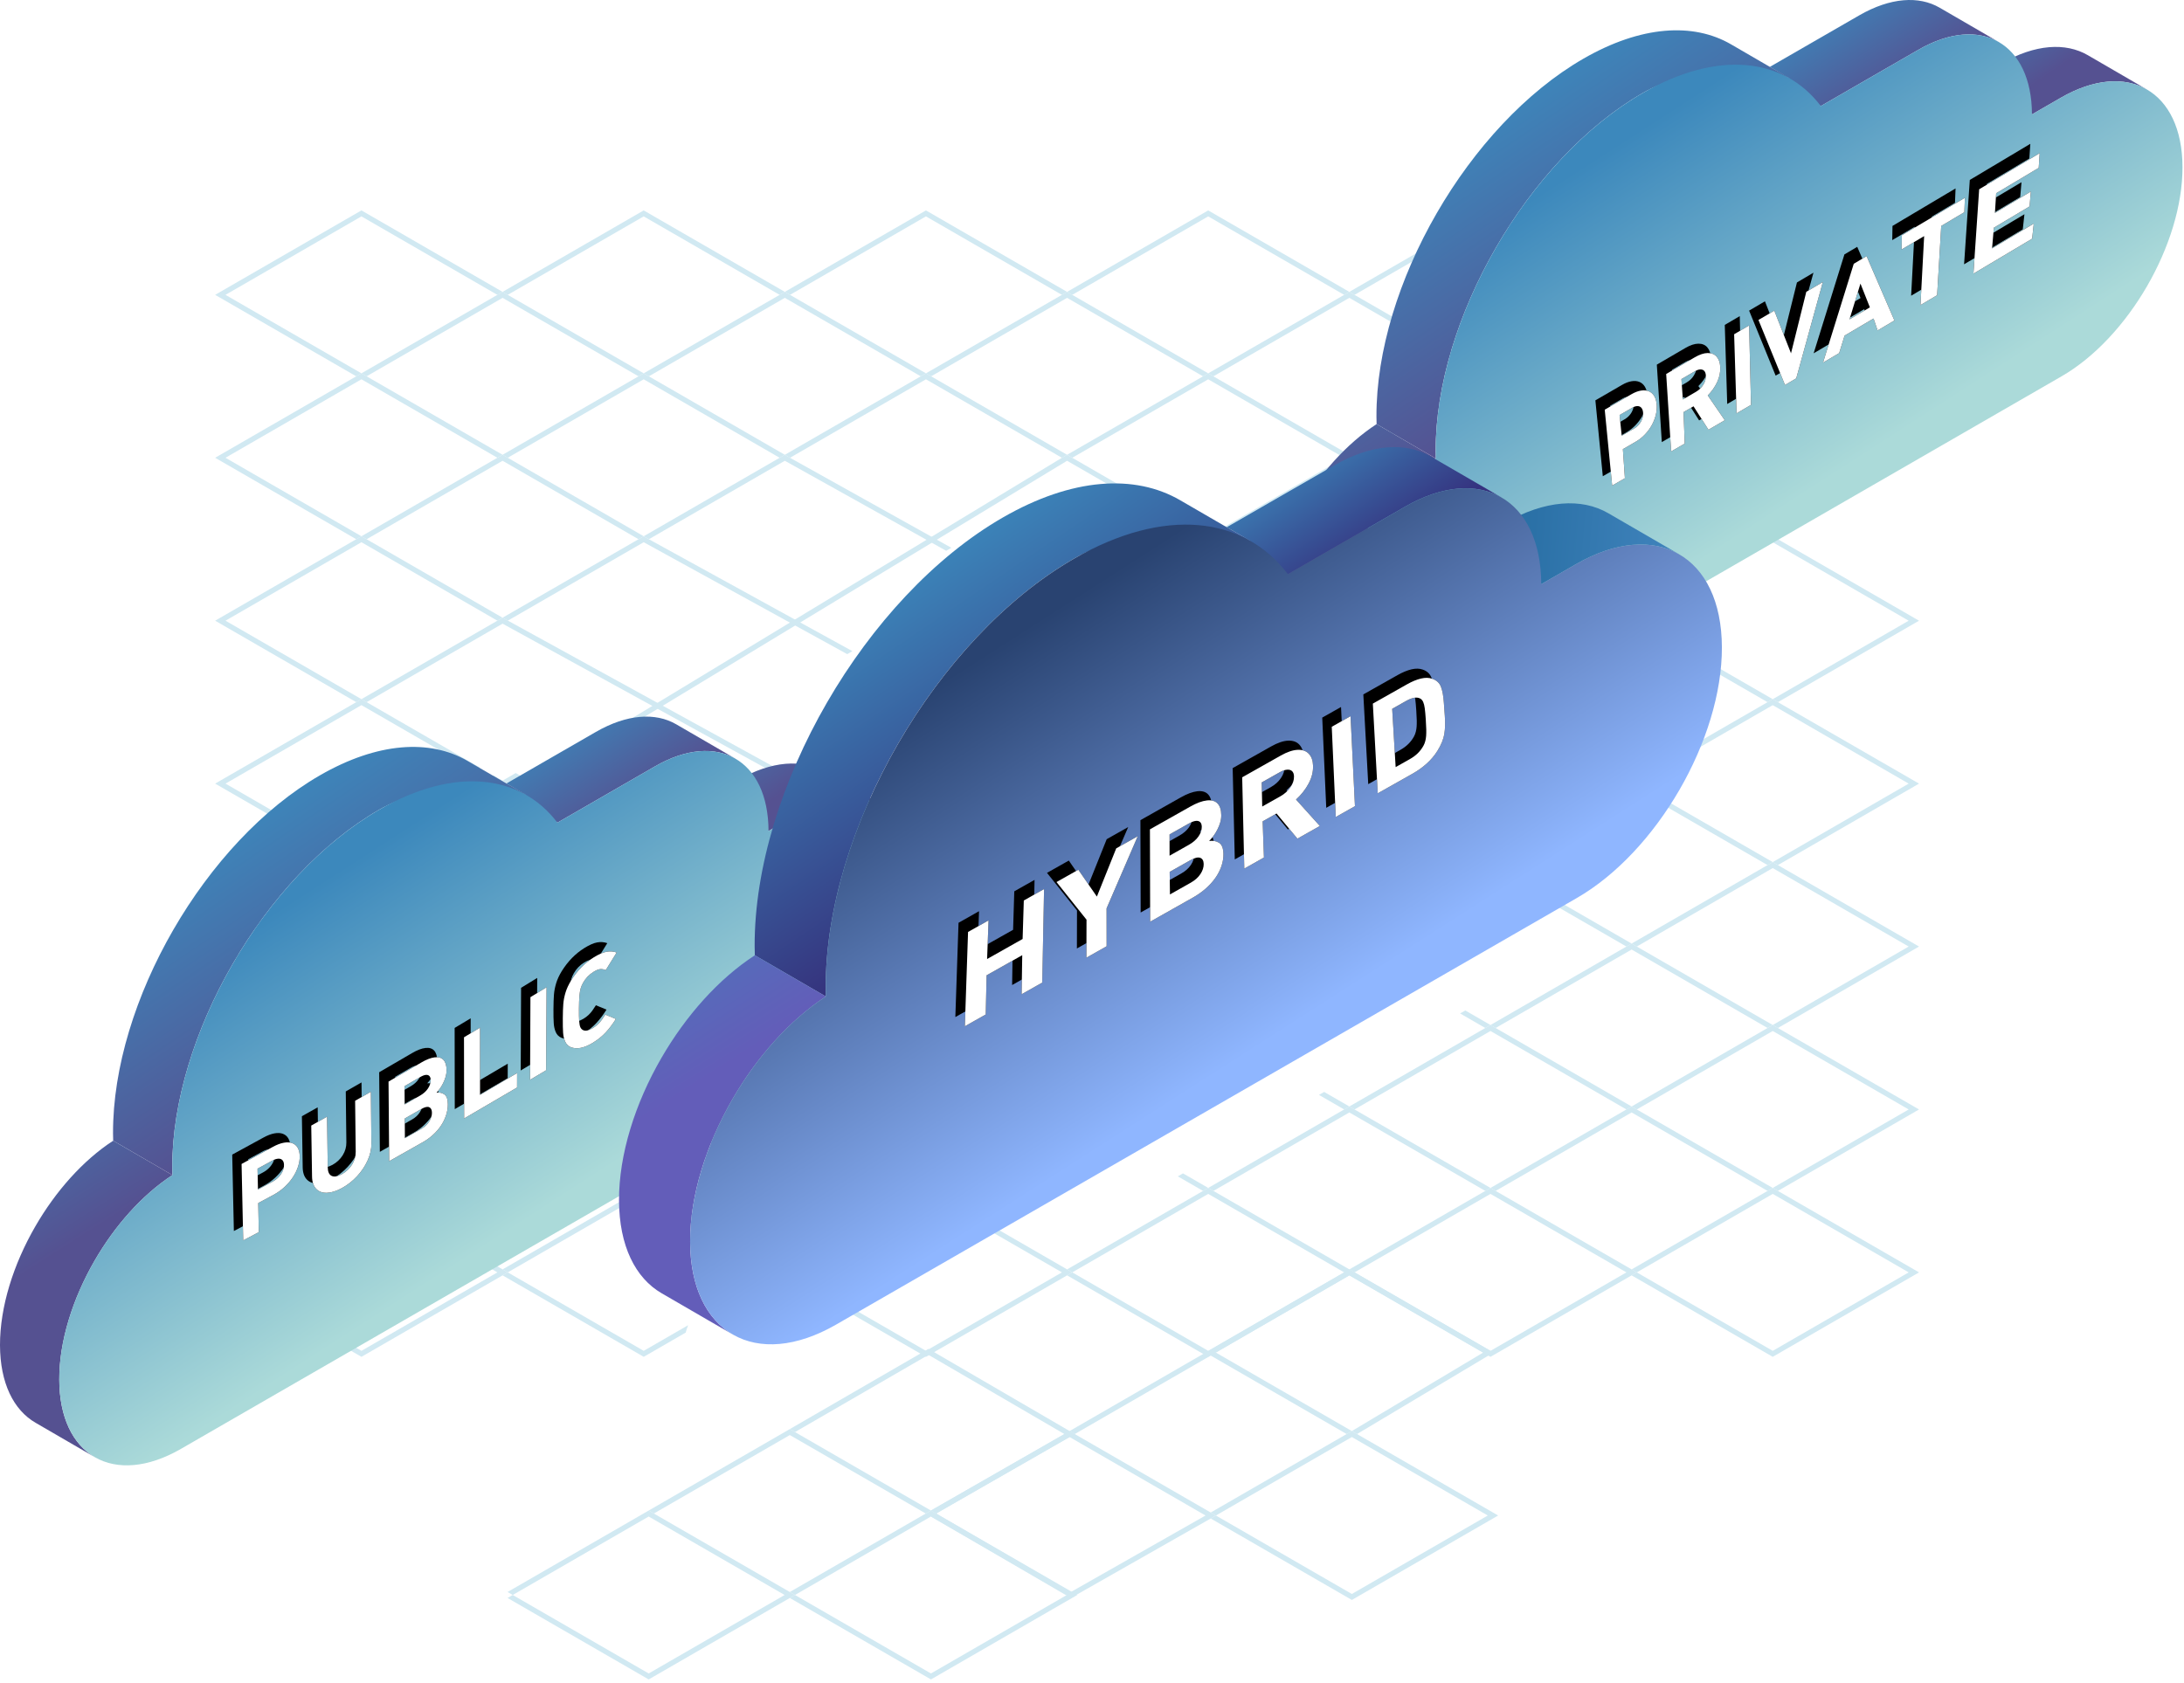 <?xml version="1.0" encoding="UTF-8"?>
<svg width="467px" height="360px" viewBox="0 0 467 360" version="1.1" xmlns="http://www.w3.org/2000/svg" xmlns:xlink="http://www.w3.org/1999/xlink">
    <!-- Generator: Sketch 53.2 (72643) - https://sketchapp.com -->
    <title>Group 30</title>
    <desc>Created with Sketch.</desc>
    <defs>
        <linearGradient x1="42.424%" y1="46.313%" x2="-40.813%" y2="-4.266%" id="linearGradient-1">
            <stop stop-color="#555191" offset="0%"></stop>
            <stop stop-color="#3C88BC" offset="100%"></stop>
        </linearGradient>
        <linearGradient x1="71.622%" y1="65.883%" x2="10.498%" y2="23.026%" id="linearGradient-2">
            <stop stop-color="#555191" offset="0%"></stop>
            <stop stop-color="#3C88BC" offset="100%"></stop>
        </linearGradient>
        <linearGradient x1="62.745%" y1="70.155%" x2="28.77%" y2="17.028%" id="linearGradient-3">
            <stop stop-color="#555191" offset="0%"></stop>
            <stop stop-color="#3C88BC" offset="100%"></stop>
        </linearGradient>
        <linearGradient x1="45.845%" y1="31.218%" x2="20.88%" y2="-40.674%" id="linearGradient-4">
            <stop stop-color="#555191" offset="0%"></stop>
            <stop stop-color="#3C88BC" offset="100%"></stop>
        </linearGradient>
        <linearGradient x1="27.683%" y1="21.777%" x2="57.48%" y2="62.488%" id="linearGradient-5">
            <stop stop-color="#3C88BC" offset="0%"></stop>
            <stop stop-color="#ABDAD9" offset="100%"></stop>
        </linearGradient>
        <path d="M64.086,94.024 C64.098,94.727 63.981,95.461 63.736,96.227 C63.491,96.992 63.127,97.746 62.644,98.488 C62.162,99.229 61.567,99.93 60.858,100.59 C60.149,101.249 59.365,101.811 58.503,102.275 L55.217,104.039 L55.339,110.268 L52.007,112.02 L51.656,95.682 L58.308,92.047 C59.173,91.571 59.962,91.267 60.675,91.138 C61.388,91.008 61.999,91.04 62.507,91.236 C63.015,91.432 63.403,91.768 63.669,92.244 C63.935,92.72 64.074,93.314 64.086,94.024 Z M60.726,95.869 C60.718,95.433 60.607,95.099 60.393,94.868 C60.178,94.636 59.881,94.531 59.5,94.55 C59.12,94.57 58.686,94.713 58.199,94.979 L55.068,96.685 L55.16,101.155 L58.285,99.467 C58.771,99.204 59.2,98.878 59.573,98.489 C59.946,98.099 60.234,97.678 60.436,97.225 C60.638,96.773 60.734,96.321 60.726,95.869 Z M79.414,91.325 C79.425,92.501 79.155,93.702 78.603,94.928 C78.052,96.153 77.297,97.282 76.337,98.312 C75.378,99.34 74.309,100.179 73.13,100.827 C71.952,101.473 70.879,101.812 69.911,101.845 C68.943,101.879 68.174,101.596 67.604,100.999 C67.034,100.404 66.74,99.529 66.723,98.373 L66.554,87.47 L69.93,85.574 L70.082,96.409 C70.095,97.363 70.373,97.97 70.914,98.231 C71.456,98.492 72.183,98.372 73.096,97.869 C74.016,97.36 74.743,96.678 75.277,95.824 C75.811,94.969 76.072,94.057 76.062,93.088 L75.936,82.168 L79.302,80.241 L79.414,91.325 Z M95.761,82.932 C95.763,83.711 95.633,84.496 95.372,85.285 C95.112,86.074 94.748,86.815 94.28,87.507 C93.813,88.198 93.255,88.842 92.605,89.437 C91.956,90.032 91.239,90.552 90.454,90.999 L83.219,95.087 L83.079,78.064 L90.078,73.987 C91.187,73.336 92.152,72.964 92.972,72.871 C93.793,72.779 94.416,72.968 94.843,73.438 C95.269,73.909 95.483,74.636 95.487,75.619 C95.489,76.075 95.426,76.531 95.3,76.988 C95.174,77.445 94.999,77.898 94.777,78.348 C94.555,78.798 94.321,79.195 94.075,79.54 C93.829,79.885 93.586,80.182 93.348,80.431 C94.002,80.343 94.567,80.473 95.043,80.822 C95.519,81.173 95.758,81.876 95.761,82.932 Z M92.091,77.76 C92.089,77.361 91.997,77.065 91.816,76.872 C91.635,76.68 91.381,76.6 91.054,76.631 C90.726,76.661 90.315,76.821 89.821,77.109 L86.502,79.038 L86.531,82.957 L89.844,81.045 C90.56,80.631 91.114,80.13 91.506,79.545 C91.899,78.959 92.093,78.363 92.091,77.76 Z M92.361,84.731 C92.358,84.106 92.163,83.71 91.776,83.541 C91.389,83.373 90.826,83.503 90.087,83.929 L86.551,85.959 L86.578,90.178 L90.108,88.166 C90.838,87.749 91.396,87.228 91.783,86.605 C92.171,85.981 92.363,85.356 92.361,84.731 Z M110.559,79.335 L99.241,85.956 L99.215,68.585 L102.642,66.535 L102.646,80.91 L110.571,76.236 L110.559,79.335 Z M116.771,75.642 L113.344,77.684 L113.42,60.009 L116.872,57.893 L116.771,75.642 Z M131.688,64.669 C131,65.77 130.273,66.733 129.505,67.559 C128.738,68.383 127.818,69.122 126.746,69.775 C124.876,70.91 123.3,71.21 122.016,70.681 C121.473,70.436 121.082,70.04 120.842,69.494 C120.602,68.95 120.457,68.32 120.406,67.605 C120.355,66.891 120.334,65.881 120.344,64.576 C120.353,63.273 120.388,62.233 120.45,61.455 C120.511,60.678 120.668,59.872 120.919,59.035 C121.17,58.199 121.573,57.328 122.128,56.422 C123.441,54.327 125.04,52.692 126.924,51.516 C128.005,50.84 128.926,50.433 129.687,50.296 C130.448,50.158 131.171,50.211 131.855,50.456 L129.526,54.219 C129.108,54.041 128.71,53.97 128.33,54.008 C127.95,54.046 127.473,54.244 126.896,54.603 C125.972,55.178 125.239,55.94 124.699,56.89 C124.462,57.312 124.283,57.724 124.163,58.126 C124.043,58.529 123.954,59.074 123.896,59.763 C123.838,60.452 123.805,61.352 123.795,62.464 C123.786,63.578 123.802,64.449 123.845,65.076 C123.887,65.704 123.968,66.149 124.086,66.413 C124.203,66.677 124.378,66.877 124.609,67.015 C125.128,67.314 125.851,67.181 126.779,66.615 C127.183,66.368 127.535,66.103 127.834,65.821 C128.134,65.538 128.407,65.23 128.651,64.894 C128.896,64.559 129.153,64.173 129.423,63.735 L131.688,64.669 Z" id="path-6"></path>
        <filter x="-3.7%" y="-4.9%" width="105.0%" height="106.5%" filterUnits="objectBoundingBox" id="filter-7">
            <feOffset dx="-2" dy="-2" in="SourceAlpha" result="shadowOffsetOuter1"></feOffset>
            <feColorMatrix values="0 0 0 0 0   0 0 0 0 0   0 0 0 0 0  0 0 0 0.5 0" type="matrix" in="shadowOffsetOuter1"></feColorMatrix>
        </filter>
        <linearGradient x1="62.792%" y1="70.155%" x2="28.692%" y2="17.028%" id="linearGradient-8">
            <stop stop-color="#555191" offset="0%"></stop>
            <stop stop-color="#3C88BC" offset="100%"></stop>
        </linearGradient>
        <path d="M84.091,86.518 C84.148,87.215 84.089,87.938 83.915,88.687 C83.74,89.437 83.457,90.17 83.068,90.887 C82.68,91.603 82.191,92.274 81.6,92.9 C81.012,93.523 80.353,94.047 79.624,94.469 L76.863,96.067 L77.297,102.284 L74.57,103.857 L72.983,87.63 L78.657,84.338 C79.405,83.903 80.101,83.635 80.745,83.535 C81.39,83.434 81.955,83.49 82.439,83.702 C82.922,83.915 83.304,84.261 83.585,84.741 C83.863,85.222 84.032,85.815 84.091,86.518 Z M81.18,88.211 C81.14,87.778 81.015,87.444 80.803,87.206 C80.59,86.969 80.312,86.852 79.968,86.856 C79.625,86.859 79.244,86.982 78.826,87.225 L76.156,88.774 L76.612,93.201 L79.252,91.671 C79.665,91.431 80.025,91.127 80.331,90.757 C80.637,90.387 80.865,89.982 81.015,89.542 C81.164,89.102 81.22,88.658 81.18,88.211 Z M98.655,89.879 L95.165,91.915 L91.971,86.903 L89.835,88.148 L90.091,94.869 L87.186,96.557 L86.122,79.992 L92.212,76.436 C93.259,75.824 94.189,75.513 95,75.506 C95.811,75.498 96.45,75.759 96.915,76.288 C97.377,76.819 97.632,77.554 97.681,78.493 C97.734,79.603 97.508,80.689 97.006,81.75 C96.504,82.81 95.838,83.752 95.01,84.575 L98.655,89.879 Z M94.603,80.294 C94.578,79.868 94.464,79.546 94.26,79.327 C94.056,79.108 93.777,79.004 93.424,79.014 C93.07,79.025 92.674,79.158 92.238,79.413 L89.381,81.081 L89.684,85.441 L92.512,83.791 C93.171,83.406 93.694,82.893 94.079,82.251 C94.465,81.609 94.64,80.956 94.603,80.294 Z M104.26,86.601 L101.172,88.408 L100.652,71.492 L103.856,69.611 L104.26,86.601 Z M119.615,60.326 L113.931,80.93 L111.529,82.34 L105.854,68.436 L109.238,66.446 L112.817,75.569 L116.083,62.412 L119.615,60.326 Z M134.928,68.548 L131.33,70.676 L130.463,68.126 L124.272,71.782 L123.111,75.527 L119.654,77.564 L126.233,56.414 L128.972,54.792 L134.928,68.548 Z M129.679,65.743 L127.663,60.656 L125.317,68.321 L129.679,65.743 Z M149.876,45.386 L144.934,48.327 L144.055,63.141 L140.499,65.249 L141.283,50.497 L136.463,53.358 L136.512,50.321 L149.999,42.301 L149.876,45.386 Z M164.371,51.058 L151.822,58.528 L153.046,40.486 L165.985,32.763 L165.778,35.903 L156.682,41.332 L156.417,45.549 L164.098,40.969 L163.824,44.151 L156.185,48.705 L155.808,53.137 L164.726,47.823 L164.371,51.058 Z" id="path-9"></path>
        <filter x="-3.2%" y="-4.2%" width="104.3%" height="105.6%" filterUnits="objectBoundingBox" id="filter-10">
            <feOffset dx="-2" dy="-2" in="SourceAlpha" result="shadowOffsetOuter1"></feOffset>
            <feColorMatrix values="0 0 0 0 0   0 0 0 0 0   0 0 0 0 0  0 0 0 0.5 0" type="matrix" in="shadowOffsetOuter1"></feColorMatrix>
        </filter>
        <linearGradient x1="168.045%" y1="50%" x2="-56.438%" y2="42.519%" id="linearGradient-11">
            <stop stop-color="#5596D2" offset="0%"></stop>
            <stop stop-color="#115A8C" offset="100%"></stop>
        </linearGradient>
        <linearGradient x1="71.622%" y1="65.838%" x2="10.498%" y2="23.102%" id="linearGradient-12">
            <stop stop-color="#35317E" offset="0%"></stop>
            <stop stop-color="#3C88BC" offset="100%"></stop>
        </linearGradient>
        <linearGradient x1="62.818%" y1="70.155%" x2="28.648%" y2="17.028%" id="linearGradient-13">
            <stop stop-color="#35317C" offset="0%"></stop>
            <stop stop-color="#3C88BC" offset="100%"></stop>
        </linearGradient>
        <linearGradient x1="45.833%" y1="31.218%" x2="20.797%" y2="-40.674%" id="linearGradient-14">
            <stop stop-color="#635DB9" offset="0%"></stop>
            <stop stop-color="#3C88BC" offset="100%"></stop>
        </linearGradient>
        <linearGradient x1="27.683%" y1="21.856%" x2="57.48%" y2="62.453%" id="linearGradient-15">
            <stop stop-color="#294371" offset="0%"></stop>
            <stop stop-color="#8FB6FF" offset="100%"></stop>
        </linearGradient>
        <path d="M90.02,113.922 L85.565,116.335 L85.841,107.989 L78.149,112.155 L77.815,120.533 L73.308,122.974 L74.343,102.82 L78.769,100.423 L78.314,108.679 L85.982,104.526 L86.38,96.302 L90.754,93.934 L90.02,113.922 Z M110.977,82.983 L104.046,98.292 L103.915,106.397 L99.552,108.76 L99.716,100.636 L93.444,92.477 L98.151,89.928 L102.018,95.735 L106.335,85.497 L110.977,82.983 Z M129.23,87.047 C129.236,87.921 129.079,88.804 128.757,89.695 C128.435,90.586 127.982,91.426 127.397,92.218 C126.812,93.009 126.11,93.752 125.291,94.446 C124.471,95.141 123.563,95.758 122.567,96.297 L113.317,101.306 L113.611,81.557 L122.325,76.839 C123.696,76.097 124.88,75.679 125.882,75.585 C126.883,75.491 127.639,75.717 128.151,76.264 C128.664,76.81 128.918,77.645 128.911,78.768 C128.909,79.289 128.828,79.81 128.668,80.33 C128.509,80.851 128.291,81.368 128.013,81.881 C127.735,82.394 127.443,82.848 127.136,83.243 C126.828,83.638 126.525,83.979 126.227,84.265 C127.04,84.157 127.741,84.297 128.332,84.685 C128.923,85.072 129.223,85.859 129.23,87.047 Z M124.704,81.221 C124.708,80.761 124.601,80.421 124.382,80.199 C124.164,79.977 123.853,79.883 123.45,79.918 C123.047,79.952 122.539,80.136 121.925,80.468 L117.785,82.71 L117.711,87.264 L121.87,85.012 C122.765,84.528 123.46,83.948 123.954,83.272 C124.449,82.597 124.698,81.914 124.704,81.221 Z M124.974,89.163 C124.973,88.456 124.73,88.012 124.247,87.83 C123.765,87.648 123.06,87.808 122.132,88.31 L117.674,90.724 L117.649,95.548 L122.128,93.122 C123.051,92.623 123.756,92.015 124.245,91.298 C124.733,90.581 124.976,89.87 124.974,89.163 Z M149.952,81.47 L145.107,84.093 L140.737,78.639 L137.739,80.263 L137.879,88.007 L133.639,90.303 L133.53,70.772 L141.831,66.277 C143.228,65.52 144.442,65.13 145.473,65.104 C146.505,65.078 147.299,65.372 147.856,65.983 C148.416,66.594 148.704,67.446 148.722,68.538 C148.745,69.825 148.408,71.093 147.71,72.344 C147.011,73.596 146.093,74.723 144.954,75.725 L149.952,81.47 Z M144.61,70.765 C144.604,70.266 144.476,69.892 144.225,69.643 C143.975,69.393 143.62,69.281 143.159,69.307 C142.698,69.332 142.172,69.505 141.582,69.825 L137.68,71.937 L137.705,77.097 L141.628,74.972 C142.534,74.482 143.259,73.852 143.806,73.081 C144.353,72.31 144.62,71.538 144.61,70.765 Z M157.532,77.365 L153.386,79.61 L152.867,60.301 L156.924,58.103 L157.532,77.365 Z M176.921,55.525 L177.077,58.356 C177.163,59.833 177.107,61.128 176.909,62.244 C176.711,63.358 176.2,64.556 175.374,65.836 C174.742,66.815 173.966,67.705 173.046,68.508 C172.124,69.312 171.111,70.013 170.006,70.611 L162.452,74.701 L161.738,55.497 L169.126,51.495 C170.216,50.905 171.221,50.511 172.142,50.312 C173.062,50.113 173.869,50.149 174.563,50.419 C175.459,50.757 176.057,51.334 176.357,52.148 C176.658,52.961 176.846,54.087 176.921,55.525 Z M172.997,59.114 C172.947,58.094 172.889,57.296 172.824,56.722 C172.759,56.148 172.654,55.69 172.51,55.347 C172.366,55.004 172.166,54.758 171.912,54.609 C171.198,54.19 170.187,54.334 168.878,55.043 L165.853,56.681 L166.377,69.163 L169.446,67.501 C170.12,67.136 170.698,66.722 171.18,66.26 C171.662,65.797 172.071,65.273 172.408,64.688 C172.585,64.377 172.722,64.041 172.818,63.679 C172.915,63.318 172.98,62.954 173.013,62.586 C173.046,62.219 173.063,61.773 173.064,61.248 C173.065,60.724 173.043,60.012 172.997,59.114 Z" id="path-16"></path>
        <filter x="-2.9%" y="-4.1%" width="103.9%" height="105.5%" filterUnits="objectBoundingBox" id="filter-17">
            <feOffset dx="-2" dy="-2" in="SourceAlpha" result="shadowOffsetOuter1"></feOffset>
            <feColorMatrix values="0 0 0 0 0   0 0 0 0 0   0 0 0 0 0  0 0 0 0.5 0" type="matrix" in="shadowOffsetOuter1"></feColorMatrix>
        </filter>
    </defs>
    <g id="desktop" stroke="none" stroke-width="1" fill="none" fill-rule="evenodd">
        <g id="cloud_migration" transform="translate(-194, -2307)">
            <g id="Group-30" transform="translate(194, 2307)">
                <g id="Group-35" transform="translate(46, 45)" fill="#D1E9F2">
                    <path d="M334.164,35.489 L334.164,35.489 L333.181,34.922 L333.056,34.849 L315.428,24.671 L333.056,34.849 L362.126,18.066 L333.056,1.283 L303.987,18.066 L302.88,17.426 L333.056,0.003 L364.341,18.066 L334.164,35.489 M331.949,35.489 L317.414,27.097 L331.949,35.489" id="Fill-3"></path>
                    <path d="M273.811,35.488 L273.81,35.488 L284.308,29.427 L273.811,35.488 M272.703,34.848 L272.703,34.848 L243.632,18.065 L243.633,18.065 L242.662,17.505 L242.525,17.425 L272.702,0.003 L272.978,0.164 L302.879,17.426 L301.772,18.066 L272.702,1.283 L243.633,18.065 L272.703,34.848 L292.779,23.258 L272.703,34.848" id="Fill-4"></path>
                    <path d="M303.987,52.912 L303.987,52.912 L316.714,45.564 L303.987,52.912 M301.772,52.912 L285.328,43.417 L301.772,52.912 M302.88,52.272 L302.88,52.272 L288.345,43.88 L302.88,52.272 L321.991,41.238 L302.88,52.272 M334.164,35.489 L333.333,35.009 L333.181,34.922 L334.164,35.489 M331.949,35.489 L302.88,18.706 L273.81,35.488 L272.703,34.848 L301.772,18.066 L302.88,17.426 L303.987,18.066 L333.056,34.849 L331.949,35.489" id="Fill-5"></path>
                    <path d="M334.165,70.335 L334.164,70.335 L334.165,70.335 L333.195,69.774 L333.057,69.695 L303.987,52.912 L302.99,52.336 L302.88,52.272 L331.949,35.489 L333.056,34.849 L333.181,34.922 L333.333,35.009 L334.164,35.489 L364.342,52.912 L334.165,70.335 M303.987,52.912 L333.057,69.695 L362.127,52.912 L333.056,36.129 L303.987,52.912" id="Fill-6"></path>
                    <path d="M213.456,35.488 L213.456,35.488 L231.084,25.31 L213.456,35.488 M212.348,34.848 L183.278,18.065 L182.306,17.504 L182.171,17.425 L212.347,0.002 L212.624,0.163 L242.525,17.425 L241.417,18.065 L212.347,1.282 L183.278,18.065 L212.348,34.848 L226.883,26.457 L212.349,34.848 L212.348,34.848 M243.632,18.065 L242.801,17.586 L242.662,17.505 L243.633,18.065" id="Fill-7"></path>
                    <path d="M243.634,52.911 L243.634,52.911 L258.168,44.519 L243.634,52.911 M242.526,52.271 L213.456,35.488 L212.566,34.974 L212.349,34.848 L241.417,18.065 L242.525,17.425 L242.662,17.505 L242.801,17.586 L243.632,18.065 L272.702,34.848 L271.595,35.488 L242.525,18.705 L213.456,35.488 L242.526,52.271 L255.253,44.923 L242.526,52.271" id="Fill-8"></path>
                    <path d="M273.812,70.334 L273.811,70.333 L288.345,61.942 L273.812,70.334 M272.704,69.694 L243.633,52.911 L243.634,52.911 L242.698,52.371 L242.526,52.271 L271.595,35.488 L272.703,34.848 L273.81,35.488 L273.811,35.488 L302.879,52.272 L301.772,52.912 L272.703,36.127 L243.634,52.911 L272.704,69.694 L282.853,63.834 L272.704,69.694 M303.987,52.912 L303.156,52.432 L302.99,52.336 L303.987,52.912" id="Fill-9"></path>
                    <path d="M303.989,87.756 L303.988,87.756 L324.064,76.166 L303.989,87.756 M301.773,87.756 L287.239,79.365 L301.773,87.756 M302.88,87.117 L285.252,76.939 L302.881,87.117 L313.332,81.083 L302.881,87.117 M334.164,70.335 L333.334,69.855 L333.195,69.774 L334.165,70.335 M331.95,70.335 L302.88,53.551 L273.811,70.333 L272.704,69.694 L301.772,52.912 L302.88,52.272 L302.99,52.336 L303.156,52.432 L303.987,52.912 L333.057,69.695 L331.95,70.334" id="Fill-10"></path>
                    <path d="M334.166,105.18 L334.166,105.18 L333.251,104.652 L333.058,104.541 L314.925,94.071 L333.058,104.541 L362.128,87.757 L333.057,70.974 L303.988,87.756 L302.881,87.117 L333.057,69.695 L333.195,69.774 L333.334,69.855 L334.164,70.335 L334.165,70.335 L364.342,87.757 L334.166,105.18 M331.95,105.18 L322.384,99.657 L331.951,105.18 L331.95,105.18" id="Fill-11"></path>
                    <path d="M153.102,35.487 L153.101,35.487 L169.121,26.238 L153.102,35.487 M151.994,34.847 L122.923,18.064 L122.924,18.064 L121.916,17.482 L121.816,17.424 L151.993,0.002 L182.17,17.425 L181.063,18.065 L151.993,1.281 L122.924,18.064 L151.994,34.847 L162.492,28.786 L151.994,34.847 M183.278,18.065 L182.447,17.586 L182.306,17.504 L183.278,18.065" id="Fill-12"></path>
                    <path d="M183.279,52.911 L183.279,52.911 L194.72,46.305 L183.279,52.911 M181.064,52.911 L171.497,47.387 L181.064,52.911 M182.172,52.271 L182.172,52.271 L162.668,41.011 L182.172,52.271 L196.706,43.879 L182.172,52.271 M213.456,35.488 L212.625,35.008 L212.566,34.974 L213.456,35.488 M211.241,35.488 L182.171,18.705 L153.101,35.487 L151.994,34.847 L181.063,18.065 L182.171,17.425 L182.306,17.504 L182.447,17.586 L183.278,18.065 L212.348,34.848 L211.241,35.488" id="Fill-13"></path>
                    <path d="M213.457,70.333 L213.457,70.333 L232.568,59.3 L213.457,70.334 M212.349,69.694 L183.279,52.911 L182.322,52.358 L182.172,52.271 L211.241,35.488 L212.348,34.848 L212.349,34.848 L212.566,34.974 L212.625,35.008 L213.456,35.488 L242.526,52.271 L241.418,52.911 L212.348,36.127 L183.279,52.911 L212.349,69.694 L222.308,63.944 L212.349,69.694 M243.633,52.911 L242.803,52.431 L242.698,52.371 L243.634,52.911" id="Fill-14"></path>
                    <path d="M243.635,87.756 L243.635,87.756 L258.169,79.365 L243.635,87.756 M242.527,87.117 L213.456,70.334 L213.457,70.333 L212.449,69.752 L212.349,69.694 L241.418,52.911 L242.526,52.271 L242.698,52.371 L242.803,52.431 L243.633,52.911 L272.704,69.694 L271.596,70.333 L242.526,53.55 L213.457,70.333 L242.527,87.117 L257.062,78.725 L242.527,87.117" id="Fill-15"></path>
                    <path d="M273.811,105.179 L273.811,105.179 L286.538,97.831 L273.812,105.179 M271.596,105.179 L257.062,96.788 L271.596,105.179 M272.704,104.54 L272.704,104.54 L258.169,96.148 L272.704,104.54 L287.239,96.148 L272.704,104.54 M301.773,87.756 L272.704,70.973 L243.634,87.756 L242.527,87.117 L271.596,70.333 L272.704,69.694 L273.811,70.333 L273.812,70.334 L302.88,87.117 L301.773,87.756" id="Fill-16"></path>
                    <path d="M303.99,122.602 L303.989,122.602 L320.009,113.354 L303.99,122.602 M302.881,121.963 L273.811,105.179 L272.786,104.587 L272.704,104.54 L301.773,87.756 L302.881,87.117 L303.988,87.756 L303.989,87.756 L333.058,104.541 L331.951,105.18 L302.881,88.396 L273.811,105.179 L302.882,121.962 L317.416,113.571 L302.882,121.963 L302.882,121.962 M334.166,105.18 L333.335,104.701 L333.251,104.652 L334.166,105.18" id="Fill-17"></path>
                    <path d="M334.167,140.026 L334.166,140.026 L334.167,140.026 L333.133,139.429 L333.059,139.386 L323.492,133.863 L333.059,139.386 L362.129,122.603 L333.058,105.82 L303.989,122.602 L302.882,121.962 L331.95,105.18 L331.951,105.18 L333.058,104.541 L333.251,104.652 L333.335,104.701 L334.166,105.18 L364.343,122.603 L334.167,140.026 M331.951,140.026 L317.417,131.634 L331.952,140.026 L331.951,140.026" id="Fill-18"></path>
                    <path d="M92.747,35.487 L92.747,35.487 L107.281,27.095 L92.747,35.487 M91.639,34.847 L61.535,17.467 L61.462,17.424 L91.638,0.002 L91.915,0.162 L121.816,17.424 L120.709,18.064 L91.638,1.281 L62.569,18.064 L91.639,34.847 L106.174,26.456 L91.639,34.847 M122.923,18.064 L122.093,17.585 L121.916,17.482 L122.924,18.064" id="Fill-19"></path>
                    <path d="M122.925,52.91 L122.925,52.91 L137.459,44.518 L122.925,52.91 M121.817,52.27 L91.739,34.905 L91.639,34.847 L120.709,18.064 L121.816,17.424 L121.916,17.482 L122.093,17.585 L122.923,18.064 L151.994,34.847 L150.886,35.487 L121.816,18.704 L92.747,35.487 L121.817,52.27 L140.928,41.236 L121.817,52.27" id="Fill-20"></path>
                    <path d="M122.924,52.91 L121.954,52.35 L121.817,52.27 L150.886,35.487 L151.994,34.847 L153.101,35.487 L153.102,35.487 L182.171,52.271 L181.064,52.911 L151.994,36.127 L122.925,52.91 L132.259,58.299 L122.924,52.91 Z M182.448,52.431 L182.322,52.358 L183.279,52.911 L182.448,52.431 Z" id="Fill-21"></path>
                    <path d="M200.79,76.368 L198.774,77.532 L200.79,76.368 Z M212.626,69.854 L212.449,69.752 L213.457,70.333 L212.626,69.854 Z M182.172,53.55 L66.571,123.611 L65.463,122.972 L181.064,52.911 L182.172,52.271 L182.448,52.431 L183.279,52.911 L212.349,69.694 L211.242,70.333 L182.172,53.55 Z" id="Fill-22"></path>
                    <polyline id="Fill-23" points="241.42 87.756 212.349 70.973 199.881 78.171 198.774 77.532 211.242 70.333 212.349 69.694 212.449 69.752 212.626 69.854 213.456 70.334 242.527 87.117 241.419 87.756"></polyline>
                    <path d="M259.128,112.378 L259.128,112.378 L261.638,110.929 L259.128,112.378 M273.811,105.179 L272.98,104.7 L272.786,104.587 L273.811,105.179 M271.596,105.179 L242.527,88.396 L230.059,95.594 L228.952,94.955 L241.419,87.756 L242.527,87.117 L243.635,87.756 L272.704,104.54 L271.596,105.179" id="Fill-24"></path>
                    <path d="M280.773,136.006 L280.773,136.006 L283.771,134.276 L280.773,136.006 M281.747,134.165 C281.748,134.165 281.748,134.165 281.748,134.164 L289.047,129.95 L281.747,134.165 M301.774,122.602 L272.704,105.819 L260.236,113.017 L259.128,112.378 L271.596,105.179 L272.704,104.54 L272.786,104.587 L272.98,104.7 L273.811,105.179 L302.881,121.963 L301.774,122.602" id="Fill-25"></path>
                    <path d="M303.99,157.448 L303.99,157.448 L317.04,149.914 L303.99,157.448 M302.882,156.808 L283.18,145.434 C283.18,145.433 283.18,145.433 283.18,145.433 L302.883,156.808 L321.5,146.06 L302.883,156.808 M334.166,140.026 L333.336,139.546 L333.133,139.429 L334.167,140.026 M331.952,140.026 L302.882,123.242 L283.771,134.276 L280.773,136.006 C281.272,135.409 281.598,134.786 281.747,134.165 L301.774,122.602 L302.882,121.962 L303.989,122.602 L303.99,122.602 L333.059,139.386 L331.952,140.026" id="Fill-26"></path>
                    <path d="M334.168,174.871 L333.06,174.231 L303.1,156.934 L302.883,156.808 L331.951,140.026 L331.952,140.026 L333.059,139.386 L333.133,139.429 L333.336,139.546 L334.166,140.026 L334.167,140.026 L364.344,157.449 L334.168,174.871 M303.99,157.448 L333.06,174.231 L362.13,157.449 L333.059,140.666 L303.99,157.448" id="Fill-27"></path>
                    <path d="M32.392,35.486 L32.392,35.486 L42.891,29.425 L32.392,35.486 M30.177,35.486 L0,18.063 L31.284,-5.68434189e-14 L61.462,17.424 L60.354,18.064 L31.284,1.28 L2.215,18.063 L31.285,34.846 L51.361,23.256 L31.285,34.846 L30.177,35.486 M62.569,18.064 L61.738,17.585 L61.535,17.467 L62.569,18.064" id="Fill-28"></path>
                    <path d="M62.571,52.909 L62.57,52.909 L75.62,45.375 L62.571,52.909 M61.462,52.269 L31.561,35.006 L31.285,34.846 L60.354,18.064 L61.462,17.424 L61.535,17.467 L61.738,17.585 L62.569,18.064 L91.639,34.847 L90.532,35.487 L61.462,18.704 L32.392,35.486 L61.463,52.269 L80.08,41.521 L61.463,52.269 M92.747,35.487 L91.916,35.007 L91.739,34.905 L92.747,35.487" id="Fill-29"></path>
                    <path d="M92.748,70.333 L92.748,70.333 L105.628,62.896 L92.748,70.333 M90.533,70.332 L75.998,61.94 L90.533,70.333 L90.533,70.332 M91.64,69.693 L77.105,61.301 L91.64,69.693 L106.175,61.301 L91.641,69.693 L91.64,69.693 M122.924,52.91 L122.093,52.43 L121.954,52.35 L122.925,52.91 M120.71,52.91 L91.639,36.127 L62.57,52.909 L61.463,52.269 L90.532,35.487 L91.639,34.847 L91.739,34.905 L91.916,35.007 L92.747,35.487 L121.817,52.27 L120.709,52.91" id="Fill-30"></path>
                    <polygon id="Fill-31" points="92.747 70.333 91.791 69.78 91.641 69.693 120.709 52.91 121.817 52.27 121.954 52.35 122.093 52.43 122.924 52.91 157.425 72.161 156.317 72.8 121.817 53.549 92.748 70.333 102.077 75.719"></polygon>
                    <path d="M273.813,174.871 L273.813,174.871 L285.254,168.265 L273.813,174.871 M272.705,174.231 L267.322,171.123 L272.706,174.231 L287.24,165.839 L272.706,174.231 M303.99,157.448 L303.159,156.968 L303.1,156.934 L303.99,157.448 M301.775,157.448 L283.289,146.775 C283.295,146.678 283.299,146.58 283.299,146.482 C283.299,146.124 283.259,145.774 283.18,145.434 L302.882,156.808 L301.775,157.448" id="Fill-32"></path>
                    <path d="M303.991,192.293 L303.991,192.293 L320.18,182.947 L303.991,192.294 M302.883,191.654 L273.813,174.871 L272.878,174.331 L272.706,174.231 L301.775,157.448 L302.883,156.808 L303.1,156.934 L303.159,156.968 L303.99,157.448 L333.06,174.231 L331.953,174.871 L302.883,158.087 L273.813,174.871 L302.884,191.654 L312.842,185.904 L302.884,191.654" id="Fill-33"></path>
                    <path d="M334.169,209.717 L334.168,209.716 L334.169,209.716 L333.161,209.135 L333.061,209.077 L303.991,192.294 L303.991,192.293 L302.983,191.712 L302.884,191.654 L331.953,174.871 L333.06,174.231 L334.168,174.871 L364.345,192.294 L334.169,209.717 M303.991,192.293 L333.061,209.077 L362.131,192.294 L333.06,175.51 L303.991,192.293" id="Fill-34"></path>
                    <path d="M32.393,70.332 L32.393,70.332 L48.583,60.985 L32.394,70.332 M30.178,70.331 L0.001,52.909 L30.177,35.486 L31.285,34.846 L31.561,35.006 L61.462,52.269 L60.355,52.909 L31.285,36.125 L2.216,52.909 L31.286,69.692 L41.244,63.943 L31.286,69.692 L30.178,70.331" id="Fill-35"></path>
                    <path d="M62.571,87.754 L62.571,87.754 L78.591,78.506 L62.571,87.754 M61.463,87.115 L31.562,69.852 L31.286,69.692 L60.355,52.909 L61.463,52.269 L62.57,52.909 L62.571,52.909 L91.64,69.693 L90.533,70.332 L61.463,53.548 L32.393,70.332 L61.464,87.115 L71.962,81.054 L61.464,87.115 M92.747,70.333 L91.917,69.853 L91.791,69.78 L92.748,70.333" id="Fill-36"></path>
                    <polygon id="Fill-37" points="61.464 87.115 91.64 69.693 91.791 69.78 91.917 69.853 92.747 70.333 136.271 94.271 135.163 94.91 91.64 70.972 62.571 87.754"></polygon>
                    <path d="M243.636,192.293 L243.636,192.293 L262.747,181.26 L243.637,192.294 M241.421,192.293 L236.032,189.182 L236.033,189.182 L241.422,192.293 L241.421,192.293 M242.529,191.654 L242.529,191.654 L237.14,188.543 L242.529,191.654 L252.487,185.904 L242.529,191.654 M273.813,174.871 L272.982,174.391 L272.878,174.331 L273.813,174.871 M271.598,174.871 L266.214,171.762 L267.322,171.123 L272.705,174.231 L271.598,174.871" id="Fill-38"></path>
                    <path d="M273.814,209.716 L273.814,209.716 L288.349,201.325 L273.814,209.716 M272.707,209.077 L272.707,209.077 L243.636,192.294 L243.636,192.293 L242.605,191.698 L242.529,191.654 L271.598,174.871 L272.706,174.231 L272.878,174.331 L272.982,174.391 L273.813,174.871 L302.883,191.654 L301.776,192.293 L272.706,175.51 L243.636,192.293 L272.707,209.077 L290.335,198.899 L272.707,209.077 M303.991,192.294 L303.16,191.814 L302.983,191.712 L303.991,192.293" id="Fill-39"></path>
                    <path d="M303.992,227.139 L303.992,227.139 L320.334,217.704 L303.992,227.139 M302.884,226.5 L273.814,209.716 L272.807,209.135 L272.707,209.077 L301.776,192.293 L302.884,191.654 L302.983,191.712 L303.16,191.814 L303.991,192.294 L333.061,209.077 L331.954,209.716 L302.884,192.933 L273.814,209.716 L302.885,226.5 L317.419,218.108 L302.884,226.5 M334.168,209.716 L333.338,209.237 L333.161,209.135 L334.169,209.716" id="Fill-40"></path>
                    <path d="M333.062,245.202 L332.786,245.041 L302.885,227.779 L303.992,227.139 L302.884,226.5 L333.061,209.077 L333.161,209.135 L333.338,209.237 L334.168,209.716 L334.169,209.717 L364.346,227.139 L333.062,245.202 M303.992,227.139 L333.062,243.922 L362.132,227.139 L333.061,210.356 L303.992,227.139" id="Fill-41"></path>
                    <path d="M32.394,105.177 L32.394,105.177 L46.929,96.786 L32.395,105.177 M30.18,105.177 L0.002,87.754 L30.178,70.331 L31.286,69.692 L31.562,69.852 L61.463,87.115 L60.356,87.754 L31.286,70.971 L2.217,87.754 L31.287,104.538 L48.915,94.36 L30.18,105.177" id="Fill-42"></path>
                    <path d="M65.38,120.979 L62.572,122.6 L65.38,120.979 Z M59.558,120.86 L61.465,121.96 L64.272,120.339 L61.465,121.961 L59.558,120.86 Z M31.563,104.698 L31.287,104.538 L60.356,87.754 L61.464,87.115 L125.641,122.4 L124.533,123.04 L61.464,88.394 L32.394,105.177 L56.647,119.179 L31.563,104.698 Z" id="Fill-43"></path>
                    <polyline id="Fill-44" points="69.988 126.882 62.572 122.6 61.617 122.049 61.465 121.961 64.273 120.34 65.38 120.979 62.572 122.6 69.988 126.882"></polyline>
                    <path d="M213.46,209.715 L213.46,209.715 L226.509,202.182 L213.46,209.716 M212.352,209.076 L206.959,205.962 L212.352,209.076 L230.97,198.327 L212.353,209.076 L212.352,209.076 M243.636,192.294 L242.805,191.814 L242.605,191.698 L243.636,192.293 M241.422,192.293 L236.033,189.182 L237.14,188.543 L242.529,191.654 L241.421,192.293" id="Fill-45"></path>
                    <path d="M243.637,227.138 L243.637,227.138 L254.089,221.104 L243.638,227.138 M242.53,226.499 L213.459,209.716 L213.46,209.715 L212.524,209.175 L212.353,209.076 L241.421,192.293 L242.529,191.654 L242.605,191.698 L242.805,191.814 L243.636,192.294 L272.707,209.077 L271.599,209.716 L242.529,192.933 L213.46,209.715 L242.53,226.499 L258.55,217.25 L242.53,226.499 M273.814,209.716 L272.983,209.237 L272.807,209.135 L273.814,209.716" id="Fill-46"></path>
                    <path d="M272.708,245.202 L242.53,227.778 L243.637,227.138 L242.53,226.499 L271.599,209.716 L272.707,209.077 L272.807,209.135 L272.983,209.237 L273.814,209.716 L302.884,226.5 L303.992,227.139 L302.885,227.779 L302.884,227.779 L272.708,245.202 M243.637,227.138 L272.708,243.922 L301.777,227.139 L272.707,210.356 L243.637,227.138" id="Fill-47"></path>
                    <path d="M243.161,261.135 L243.061,261.077 L213.991,244.294 L212.983,243.712 L212.884,243.654 L241.421,227.139 L242.528,226.5 L243.636,227.139 L273.346,244.294 L244.169,261.717 L243.161,261.135 Z M243.061,261.077 L271.132,244.294 L242.528,227.779 L213.991,244.293 L243.061,261.077 Z" id="Fill-34"></path>
                    <path d="M213.992,279.139 L213.992,279.139 L230.334,269.704 L213.992,279.139 M212.884,278.5 L183.814,261.716 L182.807,261.135 L182.707,261.077 L211.776,244.293 L212.884,243.654 L212.983,243.712 L213.16,243.814 L213.991,244.294 L243.061,261.077 L241.954,261.716 L212.884,244.933 L183.814,261.716 L212.885,278.5 L227.419,270.108 L212.884,278.5 M244.168,261.716 L243.338,261.237 L243.161,261.135 L244.169,261.716" id="Fill-40"></path>
                    <path d="M243.062,297.202 L242.786,297.041 L212.885,279.779 L213.992,279.139 L212.884,278.5 L243.061,261.077 L243.161,261.135 L243.338,261.237 L244.168,261.716 L244.169,261.717 L274.346,279.139 L243.062,297.202 M213.992,279.139 L243.062,295.922 L272.132,279.139 L243.061,262.356 L213.992,279.139" id="Fill-41"></path>
                    <path d="M153.061,279.356 L154.168,278.716 L153.061,278.077 L181.599,261.716 L182.707,261.077 L182.807,261.135 L182.983,261.237 L183.814,261.716 L212.884,278.5 L213.992,279.139 L212.885,279.779 L182.983,296.779 L153.061,279.356 Z M182.983,295.499 L211.777,279.139 L182.707,262.356 L154.168,278.716 L182.983,295.499 Z" id="Fill-47"></path>
                    <path d="M153.161,278.135 L153.061,278.077 L123.991,261.294 L122.983,260.712 L122.884,260.654 L151.421,244.139 L152.528,243.5 L153.636,244.139 L183.814,261.717 L154.169,278.717 L153.161,278.135 Z M153.061,278.077 L181.6,261.717 L152.528,244.779 L123.991,261.293 L153.061,278.077 Z" id="Fill-34"></path>
                    <path d="M123.992,296.139 L123.992,296.139 L140.334,286.704 L123.992,296.139 M122.884,295.5 L93.814,278.716 L92.807,278.135 L92.707,278.077 L121.776,261.293 L122.884,260.654 L122.983,260.712 L123.16,260.814 L123.991,261.294 L153.061,278.077 L151.954,278.716 L122.884,261.933 L93.814,278.716 L122.885,295.5 L137.419,287.108 L122.884,295.5 M154.168,278.716 L153.338,278.237 L153.161,278.135 L154.169,278.716" id="Fill-40"></path>
                    <path d="M153.062,314.202 L152.786,314.041 L122.885,296.779 L123.992,296.139 L122.884,295.5 L153.061,278.077 L153.161,278.135 L153.338,278.237 L154.168,278.716 L154.169,278.717 L184.346,296.139 L153.062,314.202 M123.992,296.139 L153.062,312.922 L182.132,296.139 L153.061,279.356 L123.992,296.139" id="Fill-41"></path>
                    <path d="M92.708,314.202 L62.53,296.778 L63.637,296.138 L62.53,295.499 L91.599,278.716 L92.707,278.077 L92.807,278.135 L92.983,278.237 L93.814,278.716 L122.884,295.5 L123.992,296.139 L122.885,296.779 L122.884,296.779 L92.708,314.202 M63.637,296.138 L92.708,312.922 L121.777,296.139 L92.707,279.356 L63.637,296.138" id="Fill-47"></path>
                    <path d="M32.395,140.023 L32.395,140.023 L40.755,135.197 L32.395,140.023 M30.18,140.023 L0.003,122.6 L31.287,104.538 L31.563,104.698 L56.647,119.179 L56.185,119.446 C55.97,119.57 55.762,119.699 55.561,119.831 L31.287,105.817 L2.218,122.6 L31.288,139.383 L45.823,130.992 L31.288,139.383 L30.18,140.023 M62.572,122.6 L61.741,122.121 L61.617,122.049 L62.572,122.6 M60.357,122.6 L58.451,121.5 L59.558,120.86 L61.464,121.961 L60.357,122.6" id="Fill-48"></path>
                    <path d="M62.573,157.446 L62.573,157.446 L72.328,151.814 L62.573,157.446 M61.465,156.806 L31.564,139.544 L31.288,139.383 L52.522,127.124 C52.673,127.454 52.863,127.771 53.09,128.075 L32.395,140.023 L61.466,156.806 L71.221,151.174 L61.466,156.806 M68.88,127.521 L61.465,123.24 L55.649,126.597 C55.388,126.325 55.177,126.009 55.076,125.649 L60.357,122.6 L61.465,121.96 L61.465,121.961 L61.617,122.049 L61.741,122.121 L62.572,122.6 L69.988,126.882 L68.88,127.521" id="Fill-49"></path>
                    <path d="M92.751,174.869 L92.751,174.869 L102.506,169.237 L92.751,174.869 M91.643,174.229 L62.573,157.446 L61.64,156.907 L61.466,156.806 L71.221,151.174 L72.328,151.814 L62.573,157.446 L91.643,174.229 L101.398,168.597 L101.399,168.597 L91.644,174.229 L91.643,174.229" id="Fill-50"></path>
                    <path d="M122.928,192.293 L122.928,192.293 L132.684,186.66 L122.929,192.293 M120.713,192.292 L106.178,183.9 L120.714,192.293 L120.713,192.292 M121.821,191.653 L121.821,191.653 L107.286,183.261 L121.821,191.653 L131.576,186.02 L131.577,186.021 L121.821,191.653 M92.751,174.869 L91.643,174.229 L101.399,168.597 L102.506,169.237 L92.751,174.869" id="Fill-51"></path>
                    <path d="M153.107,209.715 L153.106,209.715 L162.862,204.083 L153.107,209.715 M151.999,209.076 L151.999,209.076 L122.928,192.293 L121.938,191.721 L121.821,191.653 L131.577,186.021 L132.684,186.66 L122.928,192.293 L151.999,209.076 L161.754,203.443 L151.999,209.076" id="Fill-52"></path>
                    <path d="M181.068,227.138 L169.627,220.533 L181.068,227.138 M183.283,227.138 L183.283,227.138 L194.724,220.533 L183.283,227.138 M182.175,226.499 L167.641,218.107 L182.175,226.499 L196.71,218.107 L182.175,226.499 M213.459,209.716 L212.629,209.236 L212.524,209.175 L213.46,209.715 M211.245,209.715 L205.851,206.602 L206.959,205.962 L212.352,209.076 L211.245,209.715 M153.106,209.715 L151.999,209.076 L161.754,203.443 L162.862,204.083 L153.106,209.715" id="Fill-53"></path>
                    <path d="M212.353,245.201 L212.077,245.041 L182.176,227.778 L183.283,227.138 L182.175,226.499 L212.352,209.076 L212.353,209.076 L212.524,209.175 L212.629,209.236 L213.459,209.716 L243.637,227.138 L242.53,227.778 L212.353,245.201 M183.283,227.138 L212.353,243.921 L241.423,227.138 L212.352,210.355 L183.283,227.138" id="Fill-54"></path>
                    <path d="M32.396,174.869 L32.396,174.869 L46.931,166.477 L32.396,174.869 M30.181,174.868 L0.004,157.446 L30.18,140.023 L31.288,139.383 L31.564,139.544 L61.465,156.806 L60.358,157.446 L31.288,140.663 L2.218,157.446 L31.289,174.229 L47.631,164.794 L31.289,174.229 L30.181,174.868 M62.573,157.446 L61.742,156.966 L61.64,156.907 L62.573,157.446" id="Fill-55"></path>
                    <path d="M62.574,192.291 L62.574,192.291 L83.284,180.335 L62.574,192.292 M61.466,191.652 L31.565,174.389 L31.289,174.229 L60.358,157.446 L61.466,156.806 L61.64,156.907 L61.742,156.966 L62.573,157.446 L91.643,174.229 L90.536,174.869 L61.466,158.085 L32.396,174.869 L61.467,191.652 L71.365,185.937 L61.467,191.652" id="Fill-56"></path>
                    <path d="M92.752,209.714 L92.752,209.714 L112.828,198.124 L92.752,209.715 M91.644,209.075 L62.574,192.292 L62.574,192.291 L61.59,191.724 L61.467,191.652 L90.536,174.869 L91.643,174.229 L92.751,174.869 L121.821,191.653 L120.713,192.292 L91.643,175.508 L62.574,192.291 L91.644,209.075 L102.096,203.041 L91.644,209.075 M122.928,192.293 L122.097,191.813 L121.938,191.721 L122.928,192.293" id="Fill-57"></path>
                    <polyline id="Fill-58" points="111.527 220.554 92.751 209.714 92.752 209.714 91.787 209.158 91.644 209.075 120.713 192.292 121.821 191.653 121.938 191.721 122.097 191.813 122.928 192.293 151.998 209.076 150.891 209.715 121.821 192.932 92.752 209.714 111.527 220.554"></polyline>
                    <path d="M151.999,245.201 L129.352,232.125 L130.46,231.485 L151.999,243.921 L181.068,227.138 L151.999,210.355 L150.94,210.966 C150.776,210.605 150.567,210.297 150.318,210.046 L150.891,209.715 L151.999,209.076 L153.106,209.715 L153.107,209.715 L182.175,226.499 L183.283,227.138 L182.176,227.778 L182.175,227.778 L151.999,245.201" id="Fill-59"></path>
                    <path d="M32.397,209.714 L32.397,209.714 L45.124,202.367 L32.398,209.714 M30.182,209.714 L0.005,192.291 L30.181,174.868 L31.289,174.229 L31.565,174.389 L61.466,191.652 L60.359,192.291 L31.289,175.508 L2.22,192.291 L31.29,209.075 L45.824,200.683 L31.29,209.075 L30.182,209.714 M62.574,192.292 L61.743,191.812 L61.59,191.724 L62.574,192.291" id="Fill-60"></path>
                    <path d="M62.575,227.137 L62.575,227.137 L75.302,219.789 L62.575,227.137 M61.467,226.498 L31.566,209.235 L31.29,209.075 L60.359,192.291 L61.467,191.652 L61.59,191.724 L61.743,191.812 L62.574,192.292 L91.644,209.075 L90.537,209.714 L61.467,192.931 L32.397,209.714 L61.467,226.498 L76.002,218.106 L61.467,226.498 M92.751,209.714 L91.921,209.235 L91.787,209.158 L92.752,209.714" id="Fill-61"></path>
                    <path d="M91.645,245.2 L91.369,245.04 L61.468,227.777 L62.575,227.137 L61.467,226.498 L91.644,209.075 L91.787,209.158 L91.921,209.235 L92.751,209.714 L111.527,220.554 C111.368,220.891 111.216,221.229 111.071,221.57 L91.644,210.354 L62.575,227.137 L91.645,243.92 L101.149,238.433 C100.934,238.957 100.756,239.489 100.619,240.018 L91.645,245.2" id="Fill-62"></path>
                    <path d="M31.291,245.2 L0.006,227.136 L30.182,209.714 L31.29,209.075 L31.566,209.235 L61.467,226.498 L62.575,227.137 L61.468,227.777 L61.467,227.777 L31.291,245.2 M31.29,210.354 L2.22,227.136 L31.291,243.92 L60.36,227.137 L31.29,210.354" id="Fill-63"></path>
                </g>
                <g id="Group-34">
                    <g id="Group-32" transform="translate(0, 153.27)">
                        <path d="M188.931,19.151 C184.207,16.404 177.669,16.774 170.494,20.915 L164.336,24.467 L151.671,17.113 L157.83,13.561 C165.004,9.421 171.542,9.05 176.267,11.797 L188.931,19.151" id="Fill-3003" fill="url(#linearGradient-1)"></path>
                        <path d="M157.258,8.994 C152.848,6.44 146.753,6.779 140.054,10.645 L119.19,22.678 L106.517,15.325 L107.582,14.713 C109.38,15.204 111.073,15.92 112.644,16.831 L108.291,14.302 L127.389,3.291 C134.088,-0.575 140.183,-0.914 144.585,1.64 L157.258,8.994" id="Fill-3006" fill="url(#linearGradient-2)"></path>
                        <path d="M112.081,16.45 C104.672,14.388 90.991,14.189 81.067,19.916 C56.552,34.06 36.753,68.331 36.833,96.466 C36.833,97.006 36.85,97.537 36.866,98.061 L24.201,90.707 C24.185,90.183 24.169,89.652 24.169,89.112 C24.088,60.978 43.887,26.706 68.403,12.562 C80.737,5.45 91.91,4.789 99.979,9.477 L108.291,14.302 L112.081,16.45 Z" id="Fill-3012" fill="url(#linearGradient-3)"></path>
                        <path d="M20.226,116.368 C15.543,124.471 12.649,133.605 12.673,141.789 C12.689,149.933 15.591,155.675 20.259,158.381 L7.594,151.028 C2.926,148.321 0.024,142.578 6.86006333e-05,134.435 C-0.016,126.252 2.87,117.118 7.562,109.015 C11.883,101.533 17.728,94.92 24.201,90.707 L36.866,98.061 C30.392,102.281 24.547,108.886 20.226,116.368" id="Fill-3018" fill="url(#linearGradient-4)"></path>
                        <path d="M81.071,19.917 C97.218,10.602 111.381,12.354 119.187,22.681 L140.053,10.645 C153.363,2.967 164.29,9.189 164.334,24.469 L170.491,20.917 C184.764,12.684 196.475,19.36 196.522,35.738 C196.545,43.931 193.651,53.059 188.963,61.174 C184.274,69.287 177.797,76.375 170.66,80.492 L38.699,156.613 C24.427,164.847 12.716,158.179 12.669,141.792 C12.646,133.607 15.539,124.471 20.228,116.365 C24.551,108.885 30.394,102.277 36.863,98.062 C36.846,97.535 36.837,97.004 36.835,96.468 C36.756,68.331 56.556,34.058 81.071,19.917" id="Fill-3021" fill="url(#linearGradient-5)"></path>
                        <g id="PUBLIC" fill-rule="nonzero">
                            <use fill="black" fill-opacity="1" filter="url(#filter-7)" xlink:href="#path-6"></use>
                            <use fill="#000000" xlink:href="#path-6"></use>
                            <use fill="#FFFFFF" xlink:href="#path-6"></use>
                        </g>
                    </g>
                    <g id="Group-32" transform="translate(270.154, 0)">
                        <path d="M188.931,19.151 C184.207,16.404 177.669,16.774 170.494,20.915 L164.336,24.467 L151.671,17.113 L157.83,13.561 C165.004,9.421 171.542,9.05 176.267,11.797 L188.931,19.151" id="Fill-3003" fill="url(#linearGradient-1)"></path>
                        <path d="M157.258,8.994 C152.848,6.44 146.753,6.779 140.054,10.645 L119.19,22.678 L106.517,15.325 L107.582,14.713 C109.38,15.204 111.073,15.92 112.644,16.831 L108.291,14.302 L127.389,3.291 C134.088,-0.575 140.183,-0.914 144.585,1.64 L157.258,8.994" id="Fill-3006" fill="url(#linearGradient-2)"></path>
                        <path d="M112.241,16.5 C104.832,14.438 90.991,14.189 81.067,19.916 C56.552,34.06 36.753,68.331 36.833,96.466 C36.833,97.006 36.85,97.537 36.866,98.061 L24.201,90.707 C24.185,90.183 24.169,89.652 24.169,89.112 C24.088,60.978 43.887,26.706 68.403,12.562 C80.737,5.45 91.91,4.789 99.979,9.477 L108.291,14.302 L112.241,16.5 Z" id="Fill-3012" fill="url(#linearGradient-8)"></path>
                        <path d="M20.226,116.368 C15.543,124.471 12.649,133.605 12.673,141.789 C12.689,149.933 15.591,155.675 20.259,158.381 L7.594,151.028 C2.926,148.321 0.024,142.578 6.86006333e-05,134.435 C-0.016,126.252 2.87,117.118 7.562,109.015 C11.883,101.533 17.728,94.92 24.201,90.707 L36.866,98.061 C30.392,102.281 24.547,108.886 20.226,116.368" id="Fill-3018" fill="url(#linearGradient-4)"></path>
                        <path d="M81.071,19.917 C97.218,10.602 111.381,12.354 119.187,22.681 L140.053,10.645 C153.363,2.967 164.29,9.189 164.334,24.469 L170.491,20.917 C184.764,12.684 196.475,19.36 196.522,35.738 C196.545,43.931 193.651,53.059 188.963,61.174 C184.274,69.287 177.797,76.375 170.66,80.492 L38.699,156.613 C24.427,164.847 12.716,158.179 12.669,141.792 C12.646,133.607 15.539,124.471 20.228,116.365 C24.551,108.885 30.394,102.277 36.863,98.062 C36.846,97.535 36.837,97.004 36.835,96.468 C36.756,68.331 56.556,34.058 81.071,19.917" id="Fill-3021" fill="url(#linearGradient-5)"></path>
                        <g id="PRIVATE" fill-rule="nonzero">
                            <use fill="black" fill-opacity="1" filter="url(#filter-10)" xlink:href="#path-9"></use>
                            <use fill="#000000" xlink:href="#path-9"></use>
                            <use fill="#FFFFFF" xlink:href="#path-9"></use>
                        </g>
                    </g>
                    <g id="Group-32" transform="translate(132.362, 95.624)">
                        <path d="M226.718,22.948 C221.049,19.657 213.203,20.101 204.593,25.062 L197.203,29.319 L182.005,20.506 L189.396,16.25 C198.005,11.289 205.851,10.845 211.52,14.136 L226.718,22.948" id="Fill-3003" fill="url(#linearGradient-11)"></path>
                        <path d="M188.709,10.778 C183.417,7.717 176.103,8.123 168.065,12.756 L143.028,27.176 L127.821,18.364 L129.098,17.63 C131.256,18.219 133.287,19.078 135.173,20.168 L129.949,17.138 L152.867,3.944 C160.906,-0.689 168.219,-1.095 173.502,1.965 L188.709,10.778" id="Fill-3006" fill="url(#linearGradient-12)"></path>
                        <path d="M134.651,19.84 C125.76,17.369 109.189,17.003 97.281,23.865 C67.862,40.814 44.103,81.882 44.2,115.596 C44.2,116.243 44.22,116.88 44.239,117.508 L29.042,108.695 C29.022,108.067 29.002,107.431 29.002,106.784 C28.905,73.07 52.665,32.002 82.083,15.053 C96.884,6.531 110.292,5.739 119.975,11.356 L129.949,17.138 L134.651,19.84 Z" id="Fill-3012" fill="url(#linearGradient-13)"></path>
                        <path d="M24.272,139.446 C18.651,149.156 15.179,160.101 15.207,169.907 C15.227,179.666 18.709,186.547 24.311,189.79 L9.113,180.979 C3.512,177.735 0.029,170.853 8.23207599e-05,161.096 C-0.019,151.289 3.444,140.344 9.074,130.634 C14.259,121.668 21.273,113.743 29.042,108.695 L44.239,117.508 C36.471,122.565 29.457,130.48 24.272,139.446" id="Fill-3018" fill="url(#linearGradient-14)"></path>
                        <path d="M97.285,23.867 C116.661,12.705 133.657,14.804 143.024,27.179 L168.064,12.756 C184.035,3.555 197.148,11.012 197.201,29.321 L204.589,25.065 C221.717,15.199 235.77,23.199 235.826,42.825 C235.854,52.644 232.381,63.581 226.755,73.305 C221.128,83.028 213.356,91.521 204.792,96.454 L46.439,187.671 C29.312,197.538 15.26,189.547 15.203,169.911 C15.176,160.103 18.647,149.155 24.274,139.442 C29.461,130.478 36.473,122.56 44.236,117.508 C44.215,116.877 44.205,116.241 44.202,115.599 C44.107,81.882 67.867,40.813 97.285,23.867" id="Fill-3021" fill="url(#linearGradient-15)"></path>
                        <g id="HYBRID" fill-rule="nonzero" transform="translate(125.212, 86.58) rotate(-1) translate(-125.212, -86.58) ">
                            <use fill="black" fill-opacity="1" filter="url(#filter-17)" xlink:href="#path-16"></use>
                            <use fill="#000000" xlink:href="#path-16"></use>
                            <use fill="#FFFFFF" xlink:href="#path-16"></use>
                        </g>
                    </g>
                </g>
            </g>
        </g>
    </g>
</svg>
